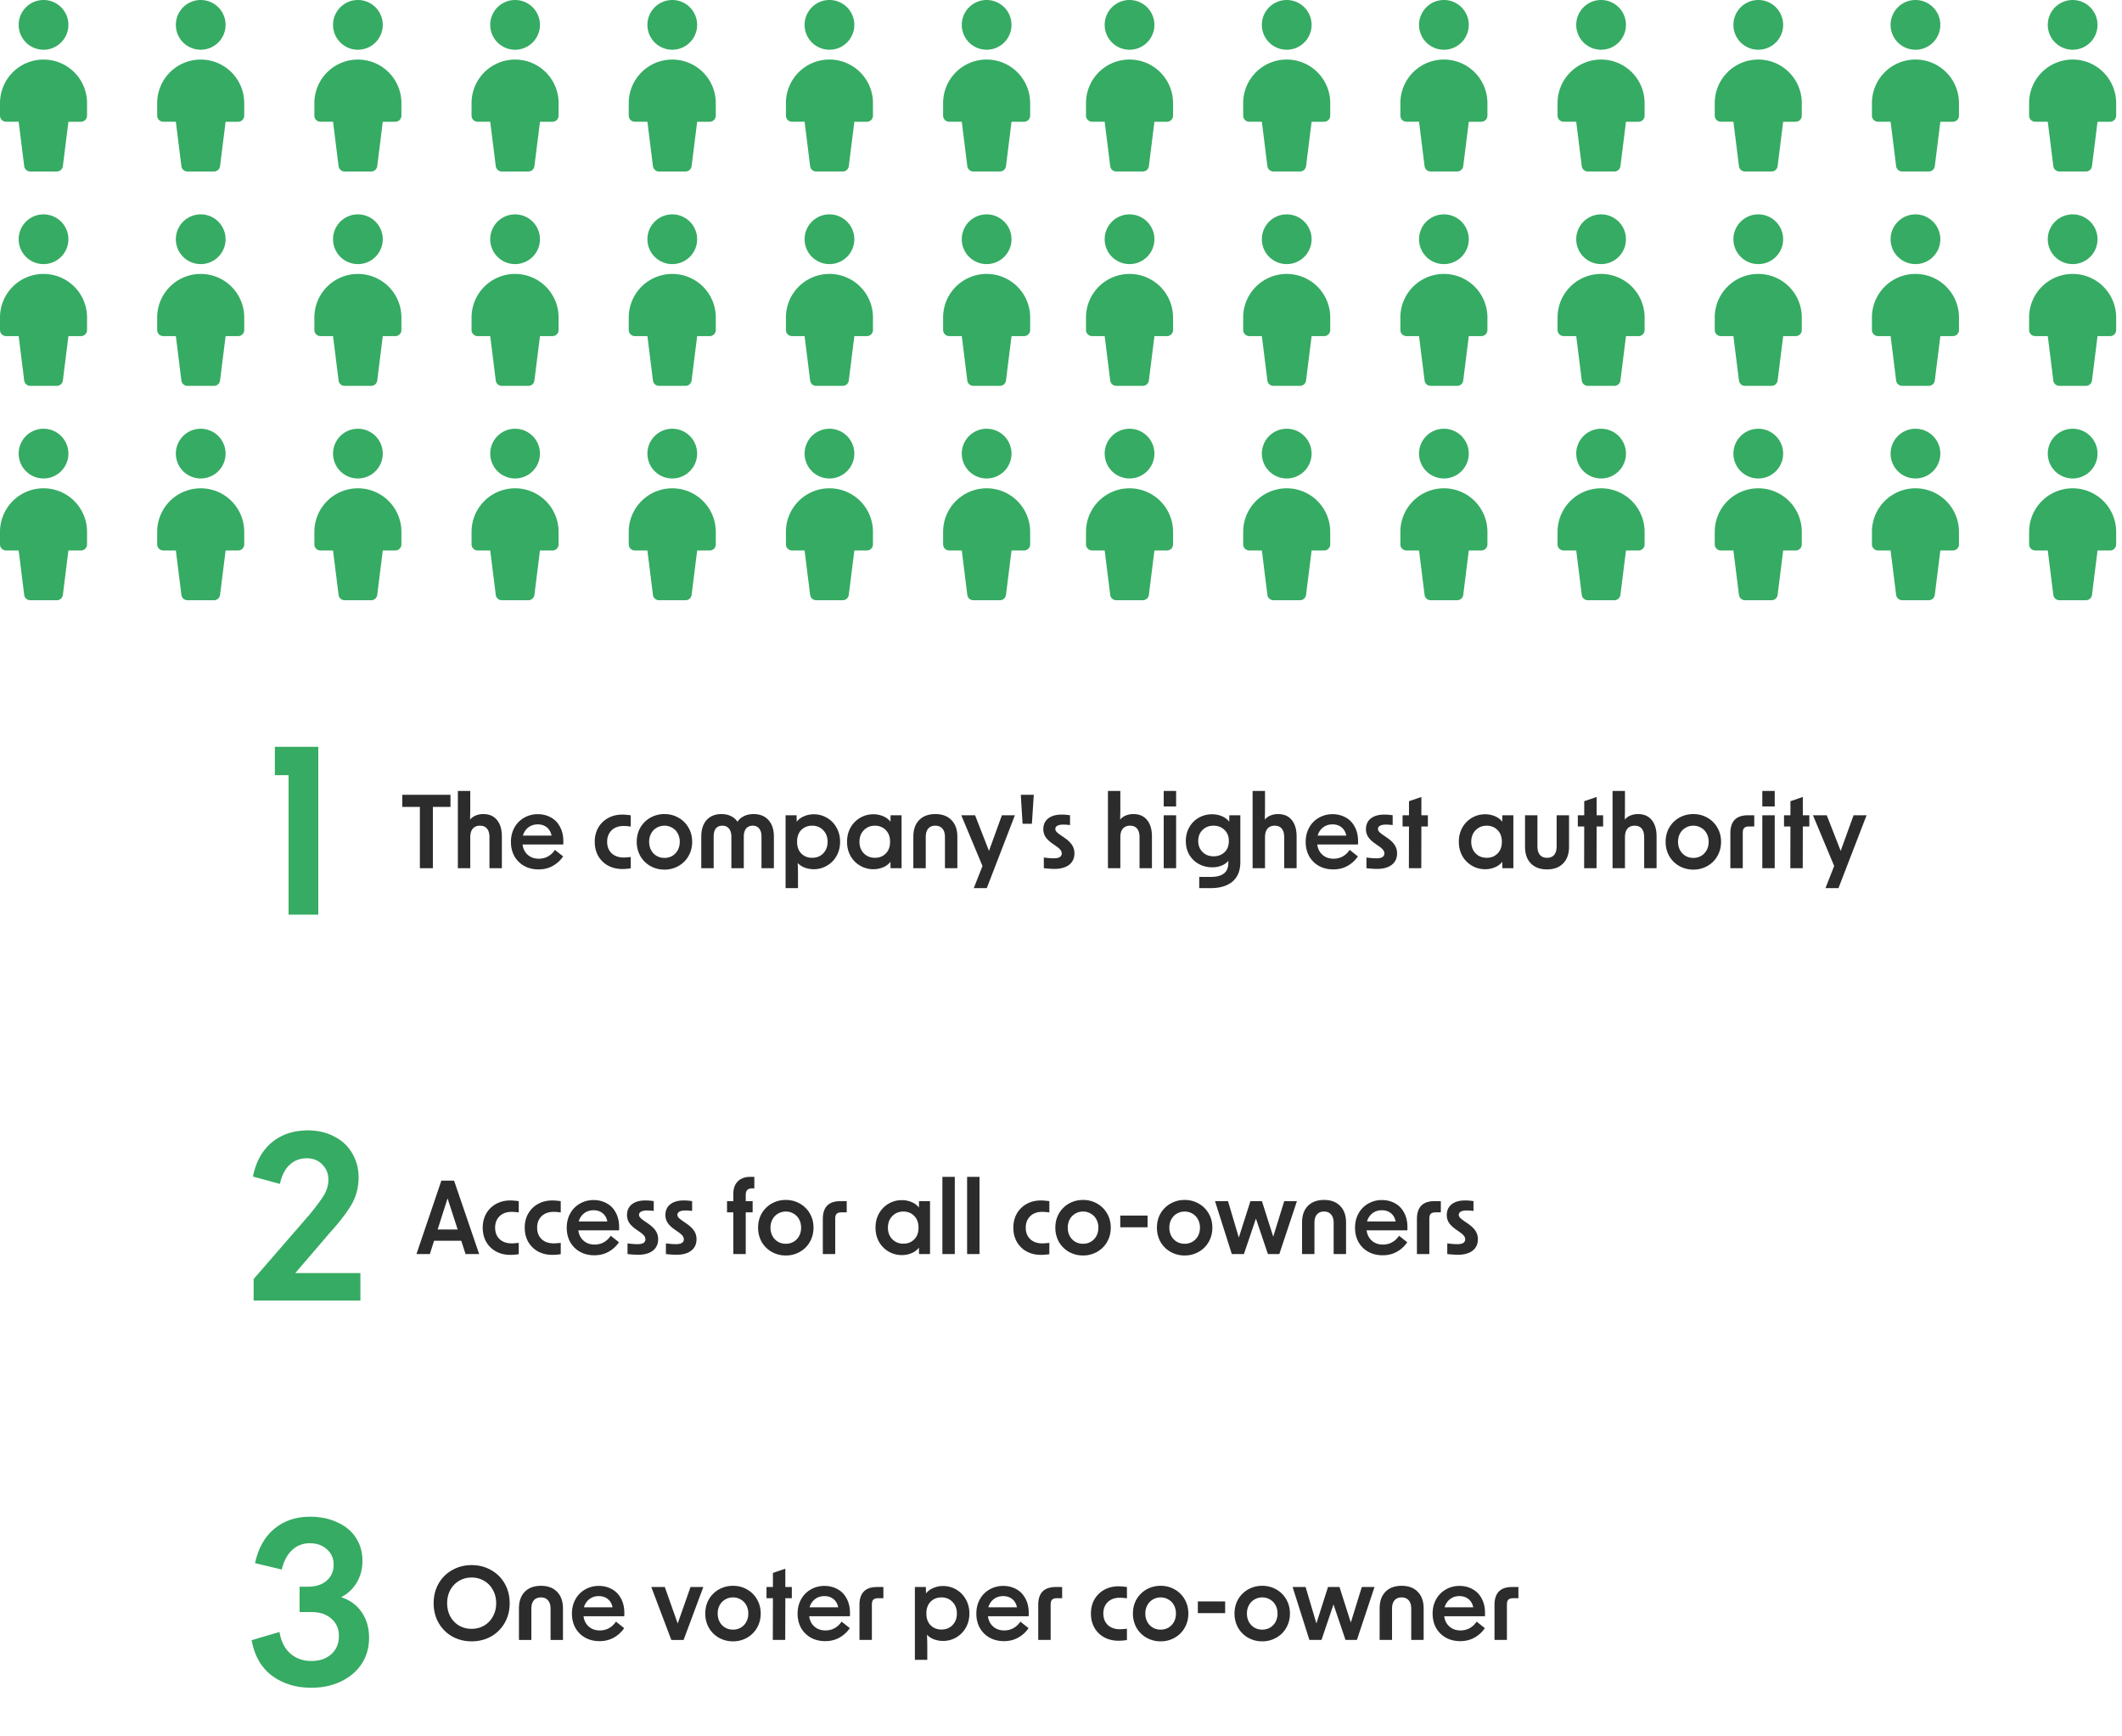 <svg xmlns="http://www.w3.org/2000/svg" width="297" height="243" fill="none"><path fill="#36AB63" fill-rule="evenodd" d="M161.573 33.48a3.478 3.478 0 0 1-3.48 3.48 3.48 3.48 0 1 1 3.48-3.48zm.828 6.64a6.094 6.094 0 0 1 1.782 4.306v1.757a.856.856 0 0 1-.857.857h-1.75l-.777 6.21a.855.855 0 0 1-.85.75h-3.711a.855.855 0 0 1-.851-.75l-.774-6.212h-1.756a.858.858 0 0 1-.857-.857v-1.755a6.087 6.087 0 0 1 3.762-5.628 6.093 6.093 0 0 1 6.639 1.321zm-.828 23.36a3.478 3.478 0 0 1-3.48 3.48 3.48 3.48 0 1 1 3.48-3.48zm.828 6.64a6.094 6.094 0 0 1 1.782 4.306v1.757a.856.856 0 0 1-.857.857h-1.75l-.777 6.21a.855.855 0 0 1-.85.75h-3.711a.855.855 0 0 1-.851-.75l-.774-6.212h-1.756a.858.858 0 0 1-.857-.857v-1.755a6.087 6.087 0 0 1 3.762-5.627 6.093 6.093 0 0 1 6.639 1.32zm-.828-66.64a3.478 3.478 0 0 1-3.48 3.48 3.48 3.48 0 1 1 3.48-3.48zm.828 6.64a6.094 6.094 0 0 1 1.782 4.306v1.757a.856.856 0 0 1-.857.857h-1.75l-.777 6.21a.855.855 0 0 1-.85.75h-3.711a.855.855 0 0 1-.851-.75l-.774-6.212h-1.756a.858.858 0 0 1-.857-.857v-1.755a6.09 6.09 0 0 1 10.401-4.306zm21.172 23.36a3.478 3.478 0 0 1-3.48 3.48 3.48 3.48 0 1 1 3.48-3.48zm.828 6.64a6.094 6.094 0 0 1 1.782 4.306v1.757a.856.856 0 0 1-.857.857h-1.75l-.777 6.21a.855.855 0 0 1-.85.75h-3.711a.855.855 0 0 1-.851-.75l-.774-6.212h-1.756a.858.858 0 0 1-.857-.857v-1.755a6.087 6.087 0 0 1 3.762-5.628 6.093 6.093 0 0 1 6.639 1.321zm-.828 23.36a3.478 3.478 0 0 1-3.48 3.48 3.48 3.48 0 1 1 3.48-3.48zm.828 6.64a6.094 6.094 0 0 1 1.782 4.306v1.757a.856.856 0 0 1-.857.857h-1.75l-.777 6.21a.855.855 0 0 1-.85.75h-3.711a.855.855 0 0 1-.851-.75l-.774-6.212h-1.756a.858.858 0 0 1-.857-.857v-1.755a6.087 6.087 0 0 1 3.762-5.627 6.093 6.093 0 0 1 6.639 1.32zm-.828-66.64a3.478 3.478 0 0 1-3.48 3.48 3.48 3.48 0 1 1 3.48-3.48zm.828 6.64a6.094 6.094 0 0 1 1.782 4.306v1.757a.856.856 0 0 1-.857.857h-1.75l-.777 6.21a.855.855 0 0 1-.85.75h-3.711a.855.855 0 0 1-.851-.75l-.774-6.212h-1.756a.858.858 0 0 1-.857-.857v-1.755a6.09 6.09 0 0 1 10.401-4.306zm21.172 23.36a3.478 3.478 0 0 1-3.48 3.48 3.48 3.48 0 1 1 3.48-3.48zm.828 6.64a6.094 6.094 0 0 1 1.782 4.306v1.757a.856.856 0 0 1-.857.857h-1.75l-.777 6.21a.855.855 0 0 1-.85.75h-3.711a.855.855 0 0 1-.851-.75l-.774-6.212h-1.756a.858.858 0 0 1-.857-.857v-1.755a6.087 6.087 0 0 1 3.762-5.628 6.093 6.093 0 0 1 6.639 1.321zm-.828 23.36a3.478 3.478 0 0 1-3.48 3.48 3.48 3.48 0 1 1 3.48-3.48zm.828 6.64a6.094 6.094 0 0 1 1.782 4.306v1.757a.856.856 0 0 1-.857.857h-1.75l-.777 6.21a.855.855 0 0 1-.85.75h-3.711a.855.855 0 0 1-.851-.75l-.774-6.212h-1.756a.858.858 0 0 1-.857-.857v-1.755a6.087 6.087 0 0 1 3.762-5.627 6.093 6.093 0 0 1 6.639 1.32zm-.828-66.64a3.478 3.478 0 0 1-3.48 3.48 3.48 3.48 0 1 1 3.48-3.48zm.828 6.64a6.094 6.094 0 0 1 1.782 4.306v1.757a.856.856 0 0 1-.857.857h-1.75l-.777 6.21a.855.855 0 0 1-.85.75h-3.711a.855.855 0 0 1-.851-.75l-.774-6.212h-1.756a.858.858 0 0 1-.857-.857v-1.755a6.09 6.09 0 0 1 10.401-4.306zm21.172 23.36a3.478 3.478 0 0 1-3.48 3.48 3.48 3.48 0 1 1 3.48-3.48zm.828 6.64a6.094 6.094 0 0 1 1.782 4.306v1.757a.856.856 0 0 1-.857.857h-1.75l-.777 6.21a.855.855 0 0 1-.85.75h-3.711a.855.855 0 0 1-.851-.75l-.774-6.212h-1.756a.858.858 0 0 1-.857-.857v-1.755a6.087 6.087 0 0 1 3.762-5.628 6.093 6.093 0 0 1 6.639 1.321zm-.828 23.36a3.478 3.478 0 0 1-3.48 3.48 3.48 3.48 0 1 1 3.48-3.48zm.828 6.64a6.094 6.094 0 0 1 1.782 4.306v1.757a.856.856 0 0 1-.857.857h-1.75l-.777 6.21a.855.855 0 0 1-.85.75h-3.711a.855.855 0 0 1-.851-.75l-.774-6.212h-1.756a.858.858 0 0 1-.857-.857v-1.755a6.087 6.087 0 0 1 3.762-5.627 6.093 6.093 0 0 1 6.639 1.32zm-.828-66.64a3.478 3.478 0 0 1-3.48 3.48 3.48 3.48 0 1 1 3.48-3.48zm.828 6.64a6.094 6.094 0 0 1 1.782 4.306v1.757a.856.856 0 0 1-.857.857h-1.75l-.777 6.21a.855.855 0 0 1-.85.75h-3.711a.855.855 0 0 1-.851-.75l-.774-6.212h-1.756a.858.858 0 0 1-.857-.857v-1.755a6.09 6.09 0 0 1 10.401-4.306zm21.172 23.36a3.478 3.478 0 0 1-3.48 3.48 3.48 3.48 0 1 1 3.48-3.48zm.828 6.64a6.094 6.094 0 0 1 1.782 4.306v1.757a.856.856 0 0 1-.857.857h-1.75l-.777 6.21a.855.855 0 0 1-.85.75h-3.711a.855.855 0 0 1-.851-.75l-.774-6.212h-1.756a.858.858 0 0 1-.857-.857v-1.755a6.087 6.087 0 0 1 3.762-5.628 6.093 6.093 0 0 1 6.639 1.321zm-.828 23.36a3.478 3.478 0 0 1-3.48 3.48 3.48 3.48 0 1 1 3.48-3.48zm.828 6.64a6.094 6.094 0 0 1 1.782 4.306v1.757a.856.856 0 0 1-.857.857h-1.75l-.777 6.21a.855.855 0 0 1-.85.75h-3.711a.855.855 0 0 1-.851-.75l-.774-6.212h-1.756a.858.858 0 0 1-.857-.857v-1.755a6.087 6.087 0 0 1 3.762-5.627 6.093 6.093 0 0 1 6.639 1.32zm-.828-66.64a3.478 3.478 0 0 1-3.48 3.48 3.48 3.48 0 1 1 3.48-3.48zm.828 6.64a6.094 6.094 0 0 1 1.782 4.306v1.757a.856.856 0 0 1-.857.857h-1.75l-.777 6.21a.855.855 0 0 1-.85.75h-3.711a.855.855 0 0 1-.851-.75l-.774-6.212h-1.756a.858.858 0 0 1-.857-.857v-1.755a6.09 6.09 0 0 1 10.401-4.306zm21.172 23.36a3.478 3.478 0 0 1-3.48 3.48 3.48 3.48 0 1 1 3.48-3.48zm.828 6.64a6.094 6.094 0 0 1 1.782 4.306v1.757a.856.856 0 0 1-.857.857h-1.75l-.777 6.21a.855.855 0 0 1-.85.75h-3.711a.855.855 0 0 1-.851-.75l-.774-6.212h-1.756a.858.858 0 0 1-.857-.857v-1.755a6.087 6.087 0 0 1 3.762-5.628 6.093 6.093 0 0 1 6.639 1.321zm-.828 23.36a3.478 3.478 0 0 1-3.48 3.48 3.48 3.48 0 1 1 3.48-3.48zm.828 6.64a6.094 6.094 0 0 1 1.782 4.306v1.757a.856.856 0 0 1-.857.857h-1.75l-.777 6.21a.855.855 0 0 1-.85.75h-3.711a.855.855 0 0 1-.851-.75l-.774-6.212h-1.756a.858.858 0 0 1-.857-.857v-1.755a6.087 6.087 0 0 1 3.762-5.627 6.093 6.093 0 0 1 6.639 1.32zm-.828-66.64a3.478 3.478 0 0 1-3.48 3.48 3.48 3.48 0 1 1 3.48-3.48zm.828 6.64a6.094 6.094 0 0 1 1.782 4.306v1.757a.856.856 0 0 1-.857.857h-1.75l-.777 6.21a.855.855 0 0 1-.85.75h-3.711a.855.855 0 0 1-.851-.75l-.774-6.212h-1.756a.858.858 0 0 1-.857-.857v-1.755a6.09 6.09 0 0 1 10.401-4.306zm21.172 23.36a3.478 3.478 0 0 1-3.48 3.48 3.48 3.48 0 1 1 3.48-3.48zm.828 6.64a6.094 6.094 0 0 1 1.782 4.306v1.757a.856.856 0 0 1-.857.857h-1.75l-.777 6.21a.855.855 0 0 1-.85.75h-3.711a.855.855 0 0 1-.851-.75l-.774-6.212h-1.756a.858.858 0 0 1-.857-.857v-1.755a6.087 6.087 0 0 1 3.762-5.628 6.093 6.093 0 0 1 6.639 1.321zm-.828 23.36a3.478 3.478 0 0 1-3.48 3.48 3.48 3.48 0 1 1 3.48-3.48zm.828 6.64a6.094 6.094 0 0 1 1.782 4.306v1.757a.856.856 0 0 1-.857.857h-1.75l-.777 6.21a.855.855 0 0 1-.85.75h-3.711a.855.855 0 0 1-.851-.75l-.774-6.212h-1.756a.858.858 0 0 1-.857-.857v-1.755a6.087 6.087 0 0 1 3.762-5.627 6.093 6.093 0 0 1 6.639 1.32zm-.828-66.64a3.478 3.478 0 0 1-3.48 3.48 3.48 3.48 0 1 1 3.48-3.48zm.828 6.64a6.094 6.094 0 0 1 1.782 4.306v1.757a.856.856 0 0 1-.857.857h-1.75l-.777 6.21a.855.855 0 0 1-.85.75h-3.711a.855.855 0 0 1-.851-.75l-.774-6.212h-1.756a.858.858 0 0 1-.857-.857v-1.755a6.09 6.09 0 0 1 10.401-4.306zM9.573 33.48a3.48 3.48 0 1 1-6.96 0 3.48 3.48 0 0 1 6.96 0zm.828 6.64a6.092 6.092 0 0 1 1.782 4.306v1.757a.857.857 0 0 1-.857.857h-1.75l-.777 6.21a.857.857 0 0 1-.85.752H4.238a.857.857 0 0 1-.85-.751l-.775-6.213H.857A.857.857 0 0 1 0 46.181v-1.755a6.093 6.093 0 0 1 10.4-4.307zm-.828 23.36a3.48 3.48 0 1 1-6.96 0 3.48 3.48 0 0 1 6.96 0zm.828 6.64a6.092 6.092 0 0 1 1.782 4.306v1.757a.857.857 0 0 1-.857.857h-1.75l-.777 6.21a.857.857 0 0 1-.85.752H4.238a.857.857 0 0 1-.85-.751l-.775-6.213H.857A.857.857 0 0 1 0 76.181v-1.755a6.093 6.093 0 0 1 10.4-4.307zM9.573 3.48a3.48 3.48 0 1 1-6.96 0 3.48 3.48 0 0 1 6.96 0zm.828 6.64a6.092 6.092 0 0 1 1.782 4.306v1.757a.857.857 0 0 1-.857.857h-1.75l-.777 6.21a.857.857 0 0 1-.85.752H4.238a.857.857 0 0 1-.85-.751l-.775-6.213H.857A.857.857 0 0 1 0 16.181v-1.755a6.093 6.093 0 0 1 10.4-4.307zm21.172 23.36a3.48 3.48 0 1 1-6.96 0 3.48 3.48 0 0 1 6.96 0zm.828 6.64a6.092 6.092 0 0 1 1.782 4.306v1.757a.857.857 0 0 1-.857.857h-1.75l-.777 6.21a.858.858 0 0 1-.85.752h-3.711a.857.857 0 0 1-.85-.751l-.775-6.213h-1.756a.857.857 0 0 1-.857-.857v-1.755a6.093 6.093 0 0 1 10.4-4.307zm-.828 23.36a3.48 3.48 0 1 1-6.96 0 3.48 3.48 0 0 1 6.96 0zm.828 6.64a6.092 6.092 0 0 1 1.782 4.306v1.757a.857.857 0 0 1-.857.857h-1.75l-.777 6.21a.858.858 0 0 1-.85.752h-3.711a.857.857 0 0 1-.85-.751l-.775-6.213h-1.756a.857.857 0 0 1-.857-.857v-1.755a6.093 6.093 0 0 1 10.4-4.307zm-.828-66.64a3.48 3.48 0 1 1-6.96 0 3.48 3.48 0 0 1 6.96 0zm.828 6.64a6.092 6.092 0 0 1 1.782 4.306v1.757a.857.857 0 0 1-.857.857h-1.75l-.777 6.21a.858.858 0 0 1-.85.752h-3.711a.857.857 0 0 1-.85-.751l-.775-6.213h-1.756a.857.857 0 0 1-.857-.857v-1.755a6.093 6.093 0 0 1 10.4-4.307zm21.172 23.36a3.48 3.48 0 1 1-6.96 0 3.48 3.48 0 0 1 6.96 0zm.828 6.64a6.092 6.092 0 0 1 1.782 4.306v1.757a.857.857 0 0 1-.857.857h-1.75l-.777 6.21a.858.858 0 0 1-.85.752h-3.711a.857.857 0 0 1-.85-.751l-.775-6.213h-1.756a.857.857 0 0 1-.857-.857v-1.755a6.093 6.093 0 0 1 10.4-4.307zm-.828 23.36a3.48 3.48 0 1 1-6.96 0 3.48 3.48 0 0 1 6.96 0zm.828 6.64a6.092 6.092 0 0 1 1.782 4.306v1.757a.857.857 0 0 1-.857.857h-1.75l-.777 6.21a.858.858 0 0 1-.85.752h-3.711a.857.857 0 0 1-.85-.751l-.775-6.213h-1.756a.857.857 0 0 1-.857-.857v-1.755a6.093 6.093 0 0 1 10.4-4.307zm-.828-66.64a3.48 3.48 0 1 1-6.96 0 3.48 3.48 0 0 1 6.96 0zm.828 6.64a6.092 6.092 0 0 1 1.782 4.306v1.757a.857.857 0 0 1-.857.857h-1.75l-.777 6.21a.858.858 0 0 1-.85.752h-3.711a.857.857 0 0 1-.85-.751l-.775-6.213h-1.756a.857.857 0 0 1-.857-.857v-1.755a6.093 6.093 0 0 1 10.4-4.307zm21.172 23.36a3.48 3.48 0 1 1-6.96 0 3.48 3.48 0 0 1 6.96 0zm.828 6.64a6.092 6.092 0 0 1 1.782 4.306v1.757a.857.857 0 0 1-.857.857h-1.75l-.777 6.21a.858.858 0 0 1-.85.752h-3.711a.857.857 0 0 1-.85-.751l-.775-6.213h-1.756a.857.857 0 0 1-.857-.857v-1.755a6.093 6.093 0 0 1 10.4-4.307zm-.828 23.36a3.48 3.48 0 1 1-6.96 0 3.48 3.48 0 0 1 6.96 0zm.828 6.64a6.092 6.092 0 0 1 1.782 4.306v1.757a.857.857 0 0 1-.857.857h-1.75l-.777 6.21a.858.858 0 0 1-.85.752h-3.711a.857.857 0 0 1-.85-.751l-.775-6.213h-1.756a.857.857 0 0 1-.857-.857v-1.755a6.093 6.093 0 0 1 10.4-4.307zm-.828-66.64a3.48 3.48 0 1 1-6.96 0 3.48 3.48 0 0 1 6.96 0zm.828 6.64a6.092 6.092 0 0 1 1.782 4.306v1.757a.857.857 0 0 1-.857.857h-1.75l-.777 6.21a.858.858 0 0 1-.85.752h-3.711a.857.857 0 0 1-.85-.751l-.775-6.213h-1.756a.857.857 0 0 1-.857-.857v-1.755a6.093 6.093 0 0 1 10.4-4.307zm21.172 23.36a3.48 3.48 0 1 1-6.96 0 3.48 3.48 0 0 1 6.96 0zm.828 6.64a6.092 6.092 0 0 1 1.782 4.306v1.757a.857.857 0 0 1-.857.857h-1.75l-.777 6.21a.858.858 0 0 1-.85.752h-3.711a.857.857 0 0 1-.85-.751l-.775-6.213h-1.756a.857.857 0 0 1-.857-.857v-1.755a6.093 6.093 0 0 1 10.4-4.307zm-.828 23.36a3.48 3.48 0 1 1-6.96 0 3.48 3.48 0 0 1 6.96 0zm.828 6.64a6.092 6.092 0 0 1 1.782 4.306v1.757a.857.857 0 0 1-.857.857h-1.75l-.777 6.21a.858.858 0 0 1-.85.752h-3.711a.857.857 0 0 1-.85-.751l-.775-6.213h-1.756a.857.857 0 0 1-.857-.857v-1.755a6.093 6.093 0 0 1 10.4-4.307zm-.828-66.64a3.48 3.48 0 1 1-6.96 0 3.48 3.48 0 0 1 6.96 0zm.828 6.64a6.092 6.092 0 0 1 1.782 4.306v1.757a.857.857 0 0 1-.857.857h-1.75l-.777 6.21a.858.858 0 0 1-.85.752h-3.711a.857.857 0 0 1-.85-.751l-.775-6.213h-1.756a.857.857 0 0 1-.857-.857v-1.755a6.093 6.093 0 0 1 10.4-4.307zm21.172 23.36a3.478 3.478 0 0 1-3.48 3.48 3.48 3.48 0 1 1 3.48-3.48zm.828 6.64a6.094 6.094 0 0 1 1.782 4.306v1.757a.856.856 0 0 1-.857.857h-1.75l-.777 6.21a.855.855 0 0 1-.85.75h-3.711a.855.855 0 0 1-.851-.75l-.774-6.212h-1.756a.858.858 0 0 1-.857-.857v-1.755a6.087 6.087 0 0 1 3.762-5.628 6.093 6.093 0 0 1 6.639 1.321zm-.828 23.36a3.478 3.478 0 0 1-3.48 3.48 3.48 3.48 0 1 1 3.48-3.48zm.828 6.64a6.094 6.094 0 0 1 1.782 4.306v1.757a.856.856 0 0 1-.857.857h-1.75l-.777 6.21a.855.855 0 0 1-.85.75h-3.711a.855.855 0 0 1-.851-.75l-.774-6.212h-1.756a.858.858 0 0 1-.857-.857v-1.755a6.087 6.087 0 0 1 3.762-5.627 6.093 6.093 0 0 1 6.639 1.32zm-.828-66.64a3.478 3.478 0 0 1-3.48 3.48 3.48 3.48 0 1 1 3.48-3.48zm.828 6.64a6.094 6.094 0 0 1 1.782 4.306v1.757a.856.856 0 0 1-.857.857h-1.75l-.777 6.21a.855.855 0 0 1-.85.75h-3.711a.855.855 0 0 1-.851-.75l-.774-6.212h-1.756a.858.858 0 0 1-.857-.857v-1.755a6.09 6.09 0 0 1 10.401-4.306zm21.172 23.36a3.478 3.478 0 0 1-3.48 3.48 3.48 3.48 0 1 1 3.48-3.48zm.828 6.64a6.094 6.094 0 0 1 1.782 4.306v1.757a.856.856 0 0 1-.857.857h-1.75l-.777 6.21a.855.855 0 0 1-.85.75h-3.711a.855.855 0 0 1-.851-.75l-.774-6.212h-1.756a.858.858 0 0 1-.857-.857v-1.755a6.087 6.087 0 0 1 3.762-5.628 6.093 6.093 0 0 1 6.639 1.321zm-.828 23.36a3.478 3.478 0 0 1-3.48 3.48 3.48 3.48 0 1 1 3.48-3.48zm.828 6.64a6.094 6.094 0 0 1 1.782 4.306v1.757a.856.856 0 0 1-.857.857h-1.75l-.777 6.21a.855.855 0 0 1-.85.75h-3.711a.855.855 0 0 1-.851-.75l-.774-6.212h-1.756a.858.858 0 0 1-.857-.857v-1.755a6.087 6.087 0 0 1 3.762-5.627 6.093 6.093 0 0 1 6.639 1.32zm-.828-66.64a3.478 3.478 0 0 1-3.48 3.48 3.48 3.48 0 1 1 3.48-3.48zm.828 6.64a6.094 6.094 0 0 1 1.782 4.306v1.757a.856.856 0 0 1-.857.857h-1.75l-.777 6.21a.855.855 0 0 1-.85.75h-3.711a.855.855 0 0 1-.851-.75l-.774-6.212h-1.756a.858.858 0 0 1-.857-.857v-1.755a6.09 6.09 0 0 1 10.401-4.306z" clip-rule="evenodd"/><path fill="#36AB63" d="M40.39 108.482h-1.92v-3.968h6.08v23.488h-4.16v-19.52z"/><path fill="#2C2C2C" d="M58.766 112.92h-2.464v-1.694h6.748v1.694h-2.464v8.582h-1.82v-8.582zm5.317-2.226h1.736v2.394c0 .401-.01.938-.028 1.61.215-.252.48-.444.798-.574a2.764 2.764 0 0 1 1.064-.196c.821 0 1.456.275 1.904.826.457.55.686 1.32.686 2.31v4.438h-1.736v-4.326c0-.532-.112-.934-.336-1.204-.224-.28-.556-.42-.994-.42-.439 0-.775.14-1.008.42-.233.27-.35.672-.35 1.204v4.326h-1.736v-10.808zm11.293 10.976c-.757 0-1.428-.164-2.017-.49a3.593 3.593 0 0 1-1.371-1.372c-.318-.588-.477-1.251-.477-1.988 0-.747.164-1.414.49-2.002a3.514 3.514 0 0 1 1.344-1.372 3.777 3.777 0 0 1 1.933-.504c.68 0 1.301.158 1.861.476.56.308.995.779 1.303 1.414.317.634.448 1.418.392 2.352h-5.699c.075.597.318 1.078.728 1.442.411.364.93.546 1.555.546.457 0 .877-.103 1.26-.308.392-.215.723-.523.993-.924l1.148.91a4.233 4.233 0 0 1-1.456 1.33c-.578.326-1.24.49-1.987.49zm1.82-4.732c-.103-.504-.327-.892-.672-1.162-.337-.271-.757-.406-1.26-.406-.514 0-.957.144-1.33.434a2.146 2.146 0 0 0-.742 1.134h4.004zm9.91 4.676c-.747 0-1.414-.159-2.002-.476a3.525 3.525 0 0 1-1.372-1.344c-.327-.579-.49-1.242-.49-1.988 0-.738.163-1.396.49-1.974a3.511 3.511 0 0 1 1.372-1.344c.588-.327 1.255-.49 2.002-.49.28 0 .672.032 1.176.098v1.582a7.157 7.157 0 0 0-.98-.084c-.719 0-1.288.205-1.708.616-.41.41-.616.942-.616 1.596 0 .662.205 1.194.616 1.596.42.401.99.602 1.708.602.215 0 .541-.024.98-.07v1.582a7.353 7.353 0 0 1-1.176.098zm5.893.084a3.957 3.957 0 0 1-1.974-.504 3.764 3.764 0 0 1-1.4-1.386 4.015 4.015 0 0 1-.504-2.002c0-.738.168-1.4.504-1.988a3.764 3.764 0 0 1 1.4-1.386 3.957 3.957 0 0 1 1.974-.504 3.88 3.88 0 0 1 1.96.504 3.633 3.633 0 0 1 1.4 1.386c.345.588.518 1.25.518 1.988a3.93 3.93 0 0 1-.518 2.002 3.633 3.633 0 0 1-1.4 1.386 3.88 3.88 0 0 1-1.96.504zm-2.142-3.892c0 .438.093.83.28 1.176a2.1 2.1 0 0 0 .77.798c.327.186.69.28 1.092.28a2.17 2.17 0 0 0 1.092-.28c.327-.196.583-.462.77-.798.186-.346.28-.738.28-1.176a2.36 2.36 0 0 0-.28-1.162 1.975 1.975 0 0 0-.77-.798 2.082 2.082 0 0 0-1.092-.294c-.401 0-.765.098-1.092.294a1.974 1.974 0 0 0-.77.798c-.187.336-.28.723-.28 1.162zm7.294-.714c0-.99.248-1.764.742-2.324.504-.56 1.2-.84 2.086-.84.514 0 .962.098 1.344.294.383.186.682.448.896.784.215-.336.514-.598.896-.784.383-.196.836-.294 1.358-.294.887 0 1.582.28 2.086.84.504.56.756 1.334.756 2.324v4.41h-1.736v-4.452c0-.467-.107-.831-.322-1.092-.214-.271-.513-.406-.896-.406-.401 0-.714.135-.938.406-.214.27-.322.653-.322 1.148v4.396h-1.736v-4.396c0-.495-.112-.878-.336-1.148-.224-.271-.532-.406-.924-.406s-.695.13-.91.392c-.205.261-.308.63-.308 1.106v4.452h-1.736v-4.41zm11.801-2.996h1.54l.014.896a2.543 2.543 0 0 1 1.022-.756c.429-.187.887-.28 1.372-.28.663 0 1.274.163 1.834.49a3.518 3.518 0 0 1 1.344 1.372c.336.588.504 1.25.504 1.988 0 .737-.168 1.4-.504 1.988a3.556 3.556 0 0 1-1.344 1.358c-.56.326-1.171.49-1.834.49a3.63 3.63 0 0 1-1.274-.224 2.57 2.57 0 0 1-.98-.644c.028.56.042 1.138.042 1.736v1.778h-1.736v-10.192zm1.61 3.71c0 .69.196 1.236.588 1.638.401.401.91.602 1.526.602.625 0 1.139-.206 1.54-.616.411-.42.616-.962.616-1.624 0-.663-.205-1.204-.616-1.624-.401-.42-.915-.63-1.54-.63-.616 0-1.125.2-1.526.602-.392.401-.588.952-.588 1.652zm10.676 3.836a3.608 3.608 0 0 1-1.848-.49 3.687 3.687 0 0 1-1.344-1.358c-.326-.588-.49-1.251-.49-1.988 0-.747.164-1.41.49-1.988a3.645 3.645 0 0 1 1.344-1.372 3.598 3.598 0 0 1 1.848-.49c.486 0 .938.088 1.358.266.43.177.775.434 1.036.77l.014-.896h1.54v7.406h-1.54l-.014-.896a2.481 2.481 0 0 1-1.036.77c-.42.177-.872.266-1.358.266zm-1.946-3.836c0 .662.206 1.204.616 1.624.411.41.929.616 1.554.616.607 0 1.111-.201 1.512-.602.402-.402.602-.948.602-1.638 0-.691-.2-1.237-.602-1.638-.401-.411-.905-.616-1.512-.616-.625 0-1.143.21-1.554.63-.41.42-.616.961-.616 1.624zm7.541-.714c0-.99.27-1.764.812-2.324.55-.56 1.306-.84 2.268-.84.961 0 1.712.28 2.254.84.55.56.826 1.334.826 2.324v4.41h-1.736v-4.354c0-.514-.117-.906-.35-1.176-.234-.28-.565-.42-.994-.42-.439 0-.775.14-1.008.42-.224.27-.336.662-.336 1.176v4.354h-1.736v-4.41zm9.677 4.102-2.968-7.098h1.932l1.946 4.984 1.806-4.984h1.82l-3.934 10.192h-1.82l1.218-3.094zm5.361-9.968h1.82l-.266 4.06h-1.302l-.252-4.06zm4.695 10.374c-.346 0-.836-.033-1.47-.098v-1.498c.522.074.984.112 1.386.112.382 0 .662-.056.84-.168a.564.564 0 0 0 .28-.518.76.76 0 0 0-.182-.49c-.122-.159-.332-.341-.63-.546l-.462-.322c-.458-.318-.789-.635-.994-.952a1.938 1.938 0 0 1-.308-1.078c0-.635.224-1.134.672-1.498.457-.364 1.092-.546 1.904-.546.382 0 .77.032 1.162.098v1.372a7.015 7.015 0 0 0-.938-.07c-.364 0-.644.056-.84.168-.187.102-.28.252-.28.448 0 .14.06.275.182.406.121.13.326.294.616.49l.448.308c.504.345.868.69 1.092 1.036.224.345.336.732.336 1.162 0 .69-.248 1.227-.742 1.61-.495.382-1.186.574-2.072.574zm7.503-10.906h1.736v2.394c0 .401-.009.938-.028 1.61a2.06 2.06 0 0 1 .798-.574 2.767 2.767 0 0 1 1.064-.196c.822 0 1.456.275 1.904.826.458.55.686 1.32.686 2.31v4.438h-1.736v-4.326c0-.532-.112-.934-.336-1.204-.224-.28-.555-.42-.994-.42-.438 0-.774.14-1.008.42-.233.27-.35.672-.35 1.204v4.326h-1.736v-10.808zm7.807 3.402h1.736v7.406h-1.736v-7.406zm0-3.402h1.736v2.17h-1.736v-2.17zm4.971 12.026h1.652c.793 0 1.39-.159 1.792-.476.41-.308.62-.794.63-1.456v-.322a2.39 2.39 0 0 1-.952.672 3.388 3.388 0 0 1-1.302.238 3.876 3.876 0 0 1-1.876-.462 3.457 3.457 0 0 1-1.33-1.288c-.327-.56-.49-1.204-.49-1.932 0-.719.163-1.363.49-1.932.326-.57.77-1.013 1.33-1.33a3.677 3.677 0 0 1 1.848-.476c.494 0 .952.088 1.372.266.429.177.774.434 1.036.77l.014-.896h1.54v6.538c0 1.204-.364 2.114-1.092 2.73-.728.616-1.746.924-3.052.924h-1.61v-1.568zm-.14-5.026c0 .625.2 1.138.602 1.54.401.401.919.602 1.554.602.616 0 1.124-.192 1.526-.574.401-.383.602-.901.602-1.554 0-.663-.206-1.186-.616-1.568-.402-.392-.91-.588-1.526-.588-.626 0-1.139.2-1.54.602-.402.392-.602.905-.602 1.54zm7.61-7h1.736v2.394c0 .401-.009.938-.028 1.61a2.06 2.06 0 0 1 .798-.574 2.767 2.767 0 0 1 1.064-.196c.822 0 1.456.275 1.904.826.458.55.686 1.32.686 2.31v4.438h-1.736v-4.326c0-.532-.112-.934-.336-1.204-.224-.28-.555-.42-.994-.42-.438 0-.774.14-1.008.42-.233.27-.35.672-.35 1.204v4.326h-1.736v-10.808zm11.293 10.976c-.756 0-1.428-.164-2.016-.49a3.595 3.595 0 0 1-1.372-1.372c-.317-.588-.476-1.251-.476-1.988 0-.747.163-1.414.49-2.002a3.518 3.518 0 0 1 1.344-1.372 3.779 3.779 0 0 1 1.932-.504c.681 0 1.302.158 1.862.476.56.308.994.779 1.302 1.414.317.634.448 1.418.392 2.352h-5.698c.075.597.317 1.078.728 1.442.411.364.929.546 1.554.546.457 0 .877-.103 1.26-.308.392-.215.723-.523.994-.924l1.148.91a4.236 4.236 0 0 1-1.456 1.33c-.579.326-1.241.49-1.988.49zm1.82-4.732c-.103-.504-.327-.892-.672-1.162-.336-.271-.756-.406-1.26-.406-.513 0-.957.144-1.33.434a2.148 2.148 0 0 0-.742 1.134h4.004zm4.294 4.662c-.346 0-.836-.033-1.47-.098v-1.498c.522.074.984.112 1.386.112.382 0 .662-.056.84-.168a.564.564 0 0 0 .28-.518.76.76 0 0 0-.182-.49c-.122-.159-.332-.341-.63-.546l-.462-.322c-.458-.318-.789-.635-.994-.952a1.938 1.938 0 0 1-.308-1.078c0-.635.224-1.134.672-1.498.457-.364 1.092-.546 1.904-.546.382 0 .77.032 1.162.098v1.372a7.015 7.015 0 0 0-.938-.07c-.364 0-.644.056-.84.168-.187.102-.28.252-.28.448 0 .14.06.275.182.406.121.13.326.294.616.49l.448.308c.504.345.868.69 1.092 1.036.224.345.336.732.336 1.162 0 .69-.248 1.227-.742 1.61-.495.382-1.186.574-2.072.574zm4.479-5.936h-.896v-1.568h.896v-1.974l1.736-.588v2.562h.91v1.568h-.91l-.014 5.838h-1.736l.014-5.838zm10.662 5.978a3.608 3.608 0 0 1-1.848-.49 3.687 3.687 0 0 1-1.344-1.358c-.326-.588-.49-1.251-.49-1.988 0-.747.164-1.41.49-1.988a3.645 3.645 0 0 1 1.344-1.372 3.598 3.598 0 0 1 1.848-.49c.486 0 .938.088 1.358.266.43.177.775.434 1.036.77l.014-.896h1.54v7.406h-1.54l-.014-.896a2.481 2.481 0 0 1-1.036.77c-.42.177-.872.266-1.358.266zm-1.946-3.836c0 .662.206 1.204.616 1.624.411.41.929.616 1.554.616.607 0 1.111-.201 1.512-.602.402-.402.602-.948.602-1.638 0-.691-.2-1.237-.602-1.638-.401-.411-.905-.616-1.512-.616-.625 0-1.143.21-1.554.63-.41.42-.616.961-.616 1.624zm13.687.7c0 .989-.276 1.764-.826 2.324-.542.56-1.293.84-2.254.84-.962 0-1.718-.28-2.268-.84-.542-.56-.812-1.335-.812-2.324v-4.41h1.736v4.354c0 .513.116.91.35 1.19.233.27.564.406.994.406.438 0 .77-.136.994-.406.233-.28.35-.677.35-1.19v-4.354h1.736v4.41zm2.125-2.842h-.896v-1.568h.896v-1.974l1.736-.588v2.562h.91v1.568h-.91l-.014 5.838h-1.736l.014-5.838zm3.967-4.97h1.736v2.394c0 .401-.009.938-.028 1.61a2.06 2.06 0 0 1 .798-.574 2.763 2.763 0 0 1 1.064-.196c.821 0 1.456.275 1.904.826.457.55.686 1.32.686 2.31v4.438h-1.736v-4.326c0-.532-.112-.934-.336-1.204-.224-.28-.555-.42-.994-.42-.439 0-.775.14-1.008.42-.233.27-.35.672-.35 1.204v4.326h-1.736v-10.808zm11.307 11.004a3.955 3.955 0 0 1-1.974-.504 3.761 3.761 0 0 1-1.4-1.386 4.015 4.015 0 0 1-.504-2.002c0-.738.168-1.4.504-1.988a3.761 3.761 0 0 1 1.4-1.386 3.955 3.955 0 0 1 1.974-.504c.718 0 1.372.168 1.96.504a3.635 3.635 0 0 1 1.4 1.386c.345.588.518 1.25.518 1.988 0 .737-.173 1.404-.518 2.002a3.635 3.635 0 0 1-1.4 1.386 3.882 3.882 0 0 1-1.96.504zm-2.142-3.892c0 .438.093.83.28 1.176a2.1 2.1 0 0 0 .77.798c.326.186.69.28 1.092.28a2.17 2.17 0 0 0 1.092-.28c.326-.196.583-.462.77-.798.186-.346.28-.738.28-1.176a2.36 2.36 0 0 0-.28-1.162 1.98 1.98 0 0 0-.77-.798 2.083 2.083 0 0 0-1.092-.294c-.402 0-.766.098-1.092.294a1.968 1.968 0 0 0-.77.798c-.187.336-.28.723-.28 1.162zm7.322-1.204c0-1.671.817-2.506 2.45-2.506h.896v1.568h-.728c-.317 0-.546.07-.686.21-.131.14-.196.368-.196.686v4.942h-1.736v-4.9zm4.472-2.506h1.736v7.406h-1.736v-7.406zm0-3.402h1.736v2.17h-1.736v-2.17zm3.935 4.97h-.896v-1.568h.896v-1.974l1.736-.588v2.562h.91v1.568h-.91l-.014 5.838h-1.736l.014-5.838zm6.123 5.53-2.968-7.098h1.932l1.946 4.984 1.806-4.984h1.82l-3.934 10.192h-1.82l1.218-3.094z"/><path fill="#36AB63" d="M41.324 178.162h9.12v3.84H35.5v-3.008l7.36-8.48.416-.48c.896-1.088 1.568-1.984 2.016-2.688.448-.726.672-1.483.672-2.272a2.89 2.89 0 0 0-.832-2.08c-.555-.598-1.29-.896-2.208-.896-.939 0-1.739.309-2.4.928-.64.597-1.088 1.482-1.344 2.656l-3.776-1.024c.405-2.048 1.28-3.638 2.624-4.768 1.365-1.131 3.05-1.696 5.056-1.696 1.408 0 2.645.288 3.712.864 1.088.554 1.92 1.333 2.496 2.336.597 1.002.896 2.122.896 3.36 0 1.45-.352 2.762-1.056 3.936-.704 1.152-1.696 2.432-2.976 3.84a32.2 32.2 0 0 0-.544.64l-4.288 4.992z"/><path fill="#2C2C2C" d="M61.774 165.226h1.778l3.514 10.276h-1.904l-.602-1.862h-3.808l-.588 1.862h-1.876l3.486-10.276zm2.282 6.832-1.414-4.354-1.386 4.354h2.8zm7.372 3.556c-.746 0-1.414-.159-2.002-.476a3.525 3.525 0 0 1-1.372-1.344c-.326-.579-.49-1.242-.49-1.988 0-.738.164-1.396.49-1.974a3.512 3.512 0 0 1 1.372-1.344c.588-.327 1.256-.49 2.002-.49.28 0 .672.032 1.176.098v1.582a7.156 7.156 0 0 0-.98-.084c-.718 0-1.288.205-1.708.616-.41.41-.616.942-.616 1.596 0 .662.206 1.194.616 1.596.42.401.99.602 1.708.602.215 0 .542-.024.98-.07v1.582a7.351 7.351 0 0 1-1.176.098zm5.88 0c-.748 0-1.415-.159-2.003-.476a3.525 3.525 0 0 1-1.372-1.344c-.327-.579-.49-1.242-.49-1.988 0-.738.163-1.396.49-1.974a3.512 3.512 0 0 1 1.372-1.344c.588-.327 1.255-.49 2.002-.49.28 0 .672.032 1.176.098v1.582a7.156 7.156 0 0 0-.98-.084c-.719 0-1.288.205-1.708.616-.41.41-.616.942-.616 1.596 0 .662.206 1.194.616 1.596.42.401.99.602 1.708.602.215 0 .541-.024.98-.07v1.582a7.351 7.351 0 0 1-1.176.098zm5.878.056c-.756 0-1.428-.164-2.016-.49a3.593 3.593 0 0 1-1.372-1.372c-.317-.588-.476-1.251-.476-1.988 0-.747.163-1.414.49-2.002a3.514 3.514 0 0 1 1.344-1.372 3.777 3.777 0 0 1 1.932-.504c.681 0 1.302.158 1.862.476.56.308.994.779 1.302 1.414.317.634.448 1.418.392 2.352h-5.698c.075.597.317 1.078.728 1.442.41.364.929.546 1.554.546.457 0 .877-.103 1.26-.308.392-.215.723-.523.994-.924l1.148.91a4.232 4.232 0 0 1-1.456 1.33c-.579.326-1.241.49-1.988.49zm1.82-4.732c-.103-.504-.327-.892-.672-1.162-.336-.271-.756-.406-1.26-.406-.513 0-.957.144-1.33.434a2.146 2.146 0 0 0-.742 1.134h4.004zM89.3 175.6c-.346 0-.835-.033-1.47-.098v-1.498c.523.074.984.112 1.386.112.383 0 .663-.056.84-.168a.563.563 0 0 0 .28-.518.759.759 0 0 0-.182-.49c-.121-.159-.331-.341-.63-.546l-.462-.322c-.457-.318-.789-.635-.994-.952a1.943 1.943 0 0 1-.308-1.078c0-.635.224-1.134.672-1.498.457-.364 1.092-.546 1.904-.546.383 0 .77.032 1.162.098v1.372a7.008 7.008 0 0 0-.938-.07c-.364 0-.644.056-.84.168-.187.102-.28.252-.28.448 0 .14.06.275.182.406.121.13.326.294.616.49l.448.308c.504.345.868.69 1.092 1.036.224.345.336.732.336 1.162 0 .69-.248 1.227-.742 1.61-.495.382-1.186.574-2.072.574zm5.373 0c-.345 0-.835-.033-1.47-.098v-1.498c.523.074.985.112 1.386.112.383 0 .663-.056.84-.168a.562.562 0 0 0 .28-.518.758.758 0 0 0-.182-.49c-.121-.159-.331-.341-.63-.546l-.462-.322c-.457-.318-.789-.635-.994-.952a1.944 1.944 0 0 1-.308-1.078c0-.635.224-1.134.672-1.498.457-.364 1.092-.546 1.904-.546.383 0 .77.032 1.162.098v1.372a7.007 7.007 0 0 0-.938-.07c-.364 0-.644.056-.84.168-.187.102-.28.252-.28.448 0 .14.06.275.182.406.121.13.327.294.616.49l.448.308c.504.345.868.69 1.092 1.036.224.345.336.732.336 1.162 0 .69-.247 1.227-.742 1.61-.495.382-1.185.574-2.072.574zm7.966-8.54c0-.738.21-1.316.63-1.736.42-.42 1.012-.63 1.778-.63h.532v1.61h-.266c-.327 0-.565.074-.714.224-.15.149-.224.387-.224.714v.854h.966v1.568h-.966v5.838h-1.736v-5.838h-.882v-1.568h.882v-1.036zm7.344 8.638a3.96 3.96 0 0 1-1.974-.504 3.769 3.769 0 0 1-1.4-1.386 4.015 4.015 0 0 1-.504-2.002c0-.738.168-1.4.504-1.988a3.769 3.769 0 0 1 1.4-1.386 3.96 3.96 0 0 1 1.974-.504 3.88 3.88 0 0 1 1.96.504 3.628 3.628 0 0 1 1.4 1.386c.346.588.518 1.25.518 1.988 0 .737-.172 1.404-.518 2.002a3.628 3.628 0 0 1-1.4 1.386 3.88 3.88 0 0 1-1.96.504zm-2.142-3.892c0 .438.094.83.28 1.176.187.336.444.602.77.798.327.186.691.28 1.092.28.402 0 .766-.094 1.092-.28a2.1 2.1 0 0 0 .77-.798c.187-.346.28-.738.28-1.176 0-.439-.093-.826-.28-1.162a1.968 1.968 0 0 0-.77-.798 2.078 2.078 0 0 0-1.092-.294c-.401 0-.765.098-1.092.294a1.98 1.98 0 0 0-.77.798 2.36 2.36 0 0 0-.28 1.162zm7.323-1.204c0-1.671.816-2.506 2.45-2.506h.896v1.568h-.728c-.318 0-.546.07-.686.21-.131.14-.196.368-.196.686v4.942h-1.736v-4.9zm11.057 5.04a3.608 3.608 0 0 1-1.848-.49 3.687 3.687 0 0 1-1.344-1.358c-.327-.588-.49-1.251-.49-1.988 0-.747.163-1.41.49-1.988a3.645 3.645 0 0 1 1.344-1.372 3.598 3.598 0 0 1 1.848-.49c.485 0 .938.088 1.358.266.429.177.774.434 1.036.77l.014-.896h1.54v7.406h-1.54l-.014-.896a2.494 2.494 0 0 1-1.036.77c-.42.177-.873.266-1.358.266zm-1.946-3.836c0 .662.205 1.204.616 1.624.41.41.928.616 1.554.616.606 0 1.11-.201 1.512-.602.401-.402.602-.948.602-1.638 0-.691-.201-1.237-.602-1.638-.402-.411-.906-.616-1.512-.616-.626 0-1.144.21-1.554.63-.411.42-.616.961-.616 1.624zm7.624-7.112h1.736v10.808h-1.736v-10.808zm3.459 0h1.736v10.808h-1.736v-10.808zm10.336 10.92c-.747 0-1.414-.159-2.002-.476a3.523 3.523 0 0 1-1.372-1.344c-.327-.579-.49-1.242-.49-1.988 0-.738.163-1.396.49-1.974a3.51 3.51 0 0 1 1.372-1.344c.588-.327 1.255-.49 2.002-.49.28 0 .672.032 1.176.098v1.582a7.16 7.16 0 0 0-.98-.084c-.719 0-1.288.205-1.708.616-.411.41-.616.942-.616 1.596 0 .662.205 1.194.616 1.596.42.401.989.602 1.708.602.215 0 .541-.024.98-.07v1.582a7.346 7.346 0 0 1-1.176.098zm5.893.084a3.955 3.955 0 0 1-1.974-.504 3.761 3.761 0 0 1-1.4-1.386 4.015 4.015 0 0 1-.504-2.002c0-.738.168-1.4.504-1.988a3.761 3.761 0 0 1 1.4-1.386 3.955 3.955 0 0 1 1.974-.504c.718 0 1.372.168 1.96.504a3.635 3.635 0 0 1 1.4 1.386c.345.588.518 1.25.518 1.988 0 .737-.173 1.404-.518 2.002a3.635 3.635 0 0 1-1.4 1.386 3.882 3.882 0 0 1-1.96.504zm-2.142-3.892c0 .438.093.83.28 1.176a2.1 2.1 0 0 0 .77.798c.326.186.69.28 1.092.28a2.17 2.17 0 0 0 1.092-.28c.326-.196.583-.462.77-.798.186-.346.28-.738.28-1.176a2.36 2.36 0 0 0-.28-1.162 1.98 1.98 0 0 0-.77-.798 2.083 2.083 0 0 0-1.092-.294c-.402 0-.766.098-1.092.294a1.968 1.968 0 0 0-.77.798c-.187.336-.28.723-.28 1.162zm7.35-1.694h3.822v1.638h-3.822v-1.638zm9.011 5.586a3.955 3.955 0 0 1-1.974-.504 3.761 3.761 0 0 1-1.4-1.386 4.015 4.015 0 0 1-.504-2.002c0-.738.168-1.4.504-1.988a3.761 3.761 0 0 1 1.4-1.386 3.955 3.955 0 0 1 1.974-.504c.718 0 1.372.168 1.96.504a3.635 3.635 0 0 1 1.4 1.386c.345.588.518 1.25.518 1.988 0 .737-.173 1.404-.518 2.002a3.635 3.635 0 0 1-1.4 1.386 3.882 3.882 0 0 1-1.96.504zm-2.142-3.892c0 .438.093.83.28 1.176a2.1 2.1 0 0 0 .77.798c.326.186.69.28 1.092.28a2.17 2.17 0 0 0 1.092-.28c.326-.196.583-.462.77-.798.186-.346.28-.738.28-1.176a2.36 2.36 0 0 0-.28-1.162 1.98 1.98 0 0 0-.77-.798 2.083 2.083 0 0 0-1.092-.294c-.402 0-.766.098-1.092.294a1.968 1.968 0 0 0-.77.798c-.187.336-.28.723-.28 1.162zm6.391-3.71h1.82l1.512 5.096 1.624-5.096h1.61l1.582 4.97 1.54-4.97h1.778l-2.464 7.406h-1.596l-1.68-4.97-1.68 4.97h-1.694l-2.352-7.406zm12.182 2.996c0-.99.271-1.764.812-2.324.551-.56 1.307-.84 2.268-.84.961 0 1.713.28 2.254.84.551.56.826 1.334.826 2.324v4.41h-1.736v-4.354c0-.514-.117-.906-.35-1.176-.233-.28-.565-.42-.994-.42-.439 0-.775.14-1.008.42-.224.27-.336.662-.336 1.176v4.354h-1.736v-4.41zm11.281 4.578c-.756 0-1.428-.164-2.016-.49a3.595 3.595 0 0 1-1.372-1.372c-.317-.588-.476-1.251-.476-1.988 0-.747.163-1.414.49-2.002a3.518 3.518 0 0 1 1.344-1.372 3.779 3.779 0 0 1 1.932-.504c.681 0 1.302.158 1.862.476.56.308.994.779 1.302 1.414.317.634.448 1.418.392 2.352h-5.698c.075.597.317 1.078.728 1.442.411.364.929.546 1.554.546.457 0 .877-.103 1.26-.308.392-.215.723-.523.994-.924l1.148.91a4.236 4.236 0 0 1-1.456 1.33c-.579.326-1.241.49-1.988.49zm1.82-4.732c-.103-.504-.327-.892-.672-1.162-.336-.271-.756-.406-1.26-.406-.513 0-.957.144-1.33.434a2.148 2.148 0 0 0-.742 1.134h4.004zm2.978-.336c0-1.671.817-2.506 2.45-2.506h.896v1.568h-.728c-.317 0-.546.07-.686.21-.131.14-.196.368-.196.686v4.942h-1.736v-4.9zm5.718 4.998c-.345 0-.835-.033-1.47-.098v-1.498c.523.074.985.112 1.386.112.383 0 .663-.056.84-.168.187-.112.28-.285.28-.518a.755.755 0 0 0-.182-.49c-.121-.159-.331-.341-.63-.546l-.462-.322c-.457-.318-.788-.635-.994-.952a1.946 1.946 0 0 1-.308-1.078c0-.635.224-1.134.672-1.498.458-.364 1.092-.546 1.904-.546.383 0 .77.032 1.162.098v1.372a7.003 7.003 0 0 0-.938-.07c-.364 0-.644.056-.84.168-.186.102-.28.252-.28.448 0 .14.061.275.182.406.122.13.327.294.616.49l.448.308c.504.345.868.69 1.092 1.036.224.345.336.732.336 1.162 0 .69-.247 1.227-.742 1.61-.494.382-1.185.574-2.072.574z"/><path fill="#36AB63" d="M43.564 236.194c-2.133 0-3.958-.555-5.472-1.664-1.515-1.131-2.475-2.795-2.88-4.992l3.904-1.152c.213 1.301.715 2.304 1.504 3.008.81.704 1.792 1.056 2.944 1.056 1.173 0 2.112-.32 2.816-.96.704-.64 1.056-1.483 1.056-2.528 0-1.024-.352-1.835-1.056-2.432-.683-.619-1.61-.928-2.784-.928h-1.664v-3.552h1.216c1.066 0 1.92-.278 2.56-.832.661-.576.992-1.323.992-2.24 0-.875-.31-1.59-.928-2.144-.619-.576-1.419-.864-2.4-.864-.981 0-1.813.32-2.496.96-.683.64-1.163 1.546-1.44 2.72l-3.744-.896c.448-2.07 1.344-3.67 2.688-4.8 1.365-1.131 3.03-1.696 4.992-1.696 1.472 0 2.763.266 3.872.8 1.13.512 1.995 1.237 2.592 2.176.597.938.896 2.005.896 3.2 0 1.13-.267 2.144-.8 3.04-.512.874-1.238 1.557-2.176 2.048 1.237.405 2.197 1.109 2.88 2.112.682 1.002 1.024 2.186 1.024 3.552 0 1.365-.341 2.581-1.024 3.648-.683 1.045-1.643 1.866-2.88 2.464-1.216.597-2.614.896-4.192.896z"/><path fill="#2C2C2C" d="M66.014 229.698c-.99 0-1.89-.224-2.702-.672a5.016 5.016 0 0 1-1.918-1.904c-.467-.812-.7-1.732-.7-2.758 0-1.027.233-1.946.7-2.758a4.912 4.912 0 0 1 1.918-1.89c.812-.458 1.713-.686 2.702-.686.99 0 1.89.228 2.702.686a4.912 4.912 0 0 1 1.918 1.89c.466.812.7 1.731.7 2.758 0 1.026-.234 1.946-.7 2.758a5.016 5.016 0 0 1-1.918 1.904c-.812.448-1.713.672-2.702.672zm-3.43-5.334c0 .69.15 1.311.448 1.862.299.541.71.966 1.232 1.274a3.47 3.47 0 0 0 1.75.448c.635 0 1.213-.15 1.736-.448a3.302 3.302 0 0 0 1.232-1.274c.308-.551.462-1.172.462-1.862 0-.691-.154-1.312-.462-1.862a3.17 3.17 0 0 0-1.232-1.274 3.356 3.356 0 0 0-1.736-.462c-.644 0-1.227.154-1.75.462a3.297 3.297 0 0 0-1.232 1.274c-.299.541-.448 1.162-.448 1.862zm10.05.728c0-.99.27-1.764.812-2.324.55-.56 1.306-.84 2.268-.84.96 0 1.712.28 2.254.84.55.56.826 1.334.826 2.324v4.41h-1.736v-4.354c0-.514-.117-.906-.35-1.176-.234-.28-.565-.42-.994-.42-.44 0-.775.14-1.008.42-.224.27-.336.662-.336 1.176v4.354h-1.736v-4.41zm11.28 4.578c-.755 0-1.427-.164-2.016-.49a3.593 3.593 0 0 1-1.371-1.372c-.318-.588-.477-1.251-.477-1.988 0-.747.164-1.414.49-2.002a3.514 3.514 0 0 1 1.344-1.372 3.777 3.777 0 0 1 1.933-.504c.68 0 1.302.158 1.862.476.56.308.993.779 1.302 1.414.317.634.448 1.418.392 2.352h-5.699c.075.597.318 1.078.728 1.442.411.364.93.546 1.555.546.457 0 .877-.103 1.26-.308.392-.215.723-.523.993-.924l1.149.91a4.232 4.232 0 0 1-1.456 1.33c-.58.326-1.242.49-1.989.49zm1.82-4.732c-.102-.504-.326-.892-.671-1.162-.337-.271-.757-.406-1.26-.406-.514 0-.957.144-1.33.434a2.146 2.146 0 0 0-.742 1.134h4.004zm5.423-2.842h1.89l1.806 5.11 1.792-5.11h1.792l-2.758 7.406h-1.722l-2.8-7.406zm11.434 7.602a3.955 3.955 0 0 1-1.974-.504 3.764 3.764 0 0 1-1.4-1.386 4.015 4.015 0 0 1-.504-2.002c0-.738.168-1.4.504-1.988a3.764 3.764 0 0 1 1.4-1.386 3.955 3.955 0 0 1 1.974-.504c.718 0 1.372.168 1.96.504a3.635 3.635 0 0 1 1.4 1.386c.345.588.518 1.25.518 1.988 0 .737-.173 1.404-.518 2.002a3.635 3.635 0 0 1-1.4 1.386 3.882 3.882 0 0 1-1.96.504zm-2.142-3.892c0 .438.093.83.28 1.176a2.1 2.1 0 0 0 .77.798c.326.186.69.28 1.092.28a2.17 2.17 0 0 0 1.092-.28c.326-.196.583-.462.77-.798.186-.346.28-.738.28-1.176a2.36 2.36 0 0 0-.28-1.162 1.98 1.98 0 0 0-.77-.798 2.083 2.083 0 0 0-1.092-.294c-.402 0-.766.098-1.092.294a1.968 1.968 0 0 0-.77.798c-.187.336-.28.723-.28 1.162zm7.731-2.142h-.896v-1.568h.896v-1.974l1.736-.588v2.562h.91v1.568h-.91l-.014 5.838h-1.736l.014-5.838zm7.317 6.006c-.756 0-1.428-.164-2.016-.49a3.588 3.588 0 0 1-1.372-1.372c-.318-.588-.476-1.251-.476-1.988 0-.747.163-1.414.49-2.002a3.505 3.505 0 0 1 1.344-1.372 3.774 3.774 0 0 1 1.932-.504c.681 0 1.302.158 1.862.476.56.308.994.779 1.302 1.414.317.634.448 1.418.392 2.352h-5.698c.074.597.317 1.078.728 1.442.41.364.928.546 1.554.546.457 0 .877-.103 1.26-.308.392-.215.723-.523.994-.924l1.148.91a4.236 4.236 0 0 1-1.456 1.33c-.579.326-1.242.49-1.988.49zm1.82-4.732c-.103-.504-.327-.892-.672-1.162-.336-.271-.756-.406-1.26-.406-.514 0-.957.144-1.33.434a2.142 2.142 0 0 0-.742 1.134h4.004zm2.977-.336c0-1.671.817-2.506 2.45-2.506h.896v1.568h-.728c-.317 0-.546.07-.686.21-.13.14-.196.368-.196.686v4.942h-1.736v-4.9zm7.754-2.506h1.54l.014.896a2.543 2.543 0 0 1 1.022-.756c.429-.187.886-.28 1.372-.28.662 0 1.274.163 1.834.49a3.518 3.518 0 0 1 1.344 1.372c.336.588.504 1.25.504 1.988 0 .737-.168 1.4-.504 1.988a3.556 3.556 0 0 1-1.344 1.358c-.56.326-1.172.49-1.834.49a3.63 3.63 0 0 1-1.274-.224 2.57 2.57 0 0 1-.98-.644c.028.56.042 1.138.042 1.736v1.778h-1.736v-10.192zm1.61 3.71c0 .69.196 1.236.588 1.638.401.401.91.602 1.526.602.625 0 1.138-.206 1.54-.616.41-.42.616-.962.616-1.624 0-.663-.206-1.204-.616-1.624-.402-.42-.915-.63-1.54-.63-.616 0-1.125.2-1.526.602-.392.401-.588.952-.588 1.652zm10.858 3.864c-.756 0-1.428-.164-2.016-.49a3.595 3.595 0 0 1-1.372-1.372c-.317-.588-.476-1.251-.476-1.988 0-.747.163-1.414.49-2.002a3.518 3.518 0 0 1 1.344-1.372 3.779 3.779 0 0 1 1.932-.504c.681 0 1.302.158 1.862.476.56.308.994.779 1.302 1.414.317.634.448 1.418.392 2.352h-5.698c.075.597.317 1.078.728 1.442.411.364.929.546 1.554.546.457 0 .877-.103 1.26-.308.392-.215.723-.523.994-.924l1.148.91a4.236 4.236 0 0 1-1.456 1.33c-.579.326-1.241.49-1.988.49zm1.82-4.732c-.103-.504-.327-.892-.672-1.162-.336-.271-.756-.406-1.26-.406-.513 0-.957.144-1.33.434a2.148 2.148 0 0 0-.742 1.134h4.004zm2.978-.336c0-1.671.817-2.506 2.45-2.506h.896v1.568h-.728c-.317 0-.546.07-.686.21-.131.14-.196.368-.196.686v4.942h-1.736v-4.9zm11.239 5.012c-.746 0-1.414-.159-2.002-.476a3.53 3.53 0 0 1-1.372-1.344c-.326-.579-.49-1.242-.49-1.988 0-.738.164-1.396.49-1.974a3.516 3.516 0 0 1 1.372-1.344c.588-.327 1.256-.49 2.002-.49.28 0 .672.032 1.176.098v1.582a7.148 7.148 0 0 0-.98-.084c-.718 0-1.288.205-1.708.616-.41.41-.616.942-.616 1.596 0 .662.206 1.194.616 1.596.42.401.99.602 1.708.602.215 0 .542-.024.98-.07v1.582a7.346 7.346 0 0 1-1.176.098zm5.893.084a3.955 3.955 0 0 1-1.974-.504 3.761 3.761 0 0 1-1.4-1.386 4.015 4.015 0 0 1-.504-2.002c0-.738.168-1.4.504-1.988a3.761 3.761 0 0 1 1.4-1.386 3.955 3.955 0 0 1 1.974-.504 3.88 3.88 0 0 1 1.96.504 3.635 3.635 0 0 1 1.4 1.386c.345.588.518 1.25.518 1.988 0 .737-.173 1.404-.518 2.002a3.635 3.635 0 0 1-1.4 1.386 3.88 3.88 0 0 1-1.96.504zm-2.142-3.892c0 .438.093.83.28 1.176.187.336.443.602.77.798.327.186.691.28 1.092.28a2.17 2.17 0 0 0 1.092-.28c.327-.196.583-.462.77-.798.187-.346.28-.738.28-1.176 0-.439-.093-.826-.28-1.162a1.974 1.974 0 0 0-.77-.798 2.083 2.083 0 0 0-1.092-.294c-.401 0-.765.098-1.092.294a1.974 1.974 0 0 0-.77.798c-.187.336-.28.723-.28 1.162zm7.35-1.694h3.822v1.638h-3.822v-1.638zm9.011 5.586a3.955 3.955 0 0 1-1.974-.504 3.761 3.761 0 0 1-1.4-1.386 4.015 4.015 0 0 1-.504-2.002c0-.738.168-1.4.504-1.988a3.761 3.761 0 0 1 1.4-1.386 3.955 3.955 0 0 1 1.974-.504 3.88 3.88 0 0 1 1.96.504 3.635 3.635 0 0 1 1.4 1.386c.345.588.518 1.25.518 1.988 0 .737-.173 1.404-.518 2.002a3.635 3.635 0 0 1-1.4 1.386 3.88 3.88 0 0 1-1.96.504zm-2.142-3.892c0 .438.093.83.28 1.176.187.336.443.602.77.798.327.186.691.28 1.092.28a2.17 2.17 0 0 0 1.092-.28c.327-.196.583-.462.77-.798.187-.346.28-.738.28-1.176 0-.439-.093-.826-.28-1.162a1.974 1.974 0 0 0-.77-.798 2.083 2.083 0 0 0-1.092-.294c-.401 0-.765.098-1.092.294a1.974 1.974 0 0 0-.77.798c-.187.336-.28.723-.28 1.162zm6.391-3.71h1.82l1.512 5.096 1.624-5.096h1.61l1.582 4.97 1.54-4.97h1.778l-2.464 7.406h-1.596l-1.68-4.97-1.68 4.97h-1.694l-2.352-7.406zm12.183 2.996c0-.99.27-1.764.812-2.324.55-.56 1.306-.84 2.268-.84.961 0 1.712.28 2.254.84.55.56.826 1.334.826 2.324v4.41h-1.736v-4.354c0-.514-.117-.906-.35-1.176-.234-.28-.565-.42-.994-.42-.439 0-.775.14-1.008.42-.224.27-.336.662-.336 1.176v4.354h-1.736v-4.41zm11.28 4.578c-.756 0-1.428-.164-2.016-.49a3.595 3.595 0 0 1-1.372-1.372c-.317-.588-.476-1.251-.476-1.988 0-.747.164-1.414.49-2.002a3.518 3.518 0 0 1 1.344-1.372 3.779 3.779 0 0 1 1.932-.504c.682 0 1.302.158 1.862.476.56.308.994.779 1.302 1.414.318.634.448 1.418.392 2.352h-5.698c.075.597.318 1.078.728 1.442.411.364.929.546 1.554.546.458 0 .878-.103 1.26-.308a2.84 2.84 0 0 0 .994-.924l1.148.91a4.227 4.227 0 0 1-1.456 1.33c-.578.326-1.241.49-1.988.49zm1.82-4.732c-.102-.504-.326-.892-.672-1.162-.336-.271-.756-.406-1.26-.406-.513 0-.956.144-1.33.434a2.148 2.148 0 0 0-.742 1.134h4.004zm2.978-.336c0-1.671.817-2.506 2.45-2.506h.896v1.568h-.728c-.317 0-.546.07-.686.21-.13.14-.196.368-.196.686v4.942h-1.736v-4.9z"/></svg>